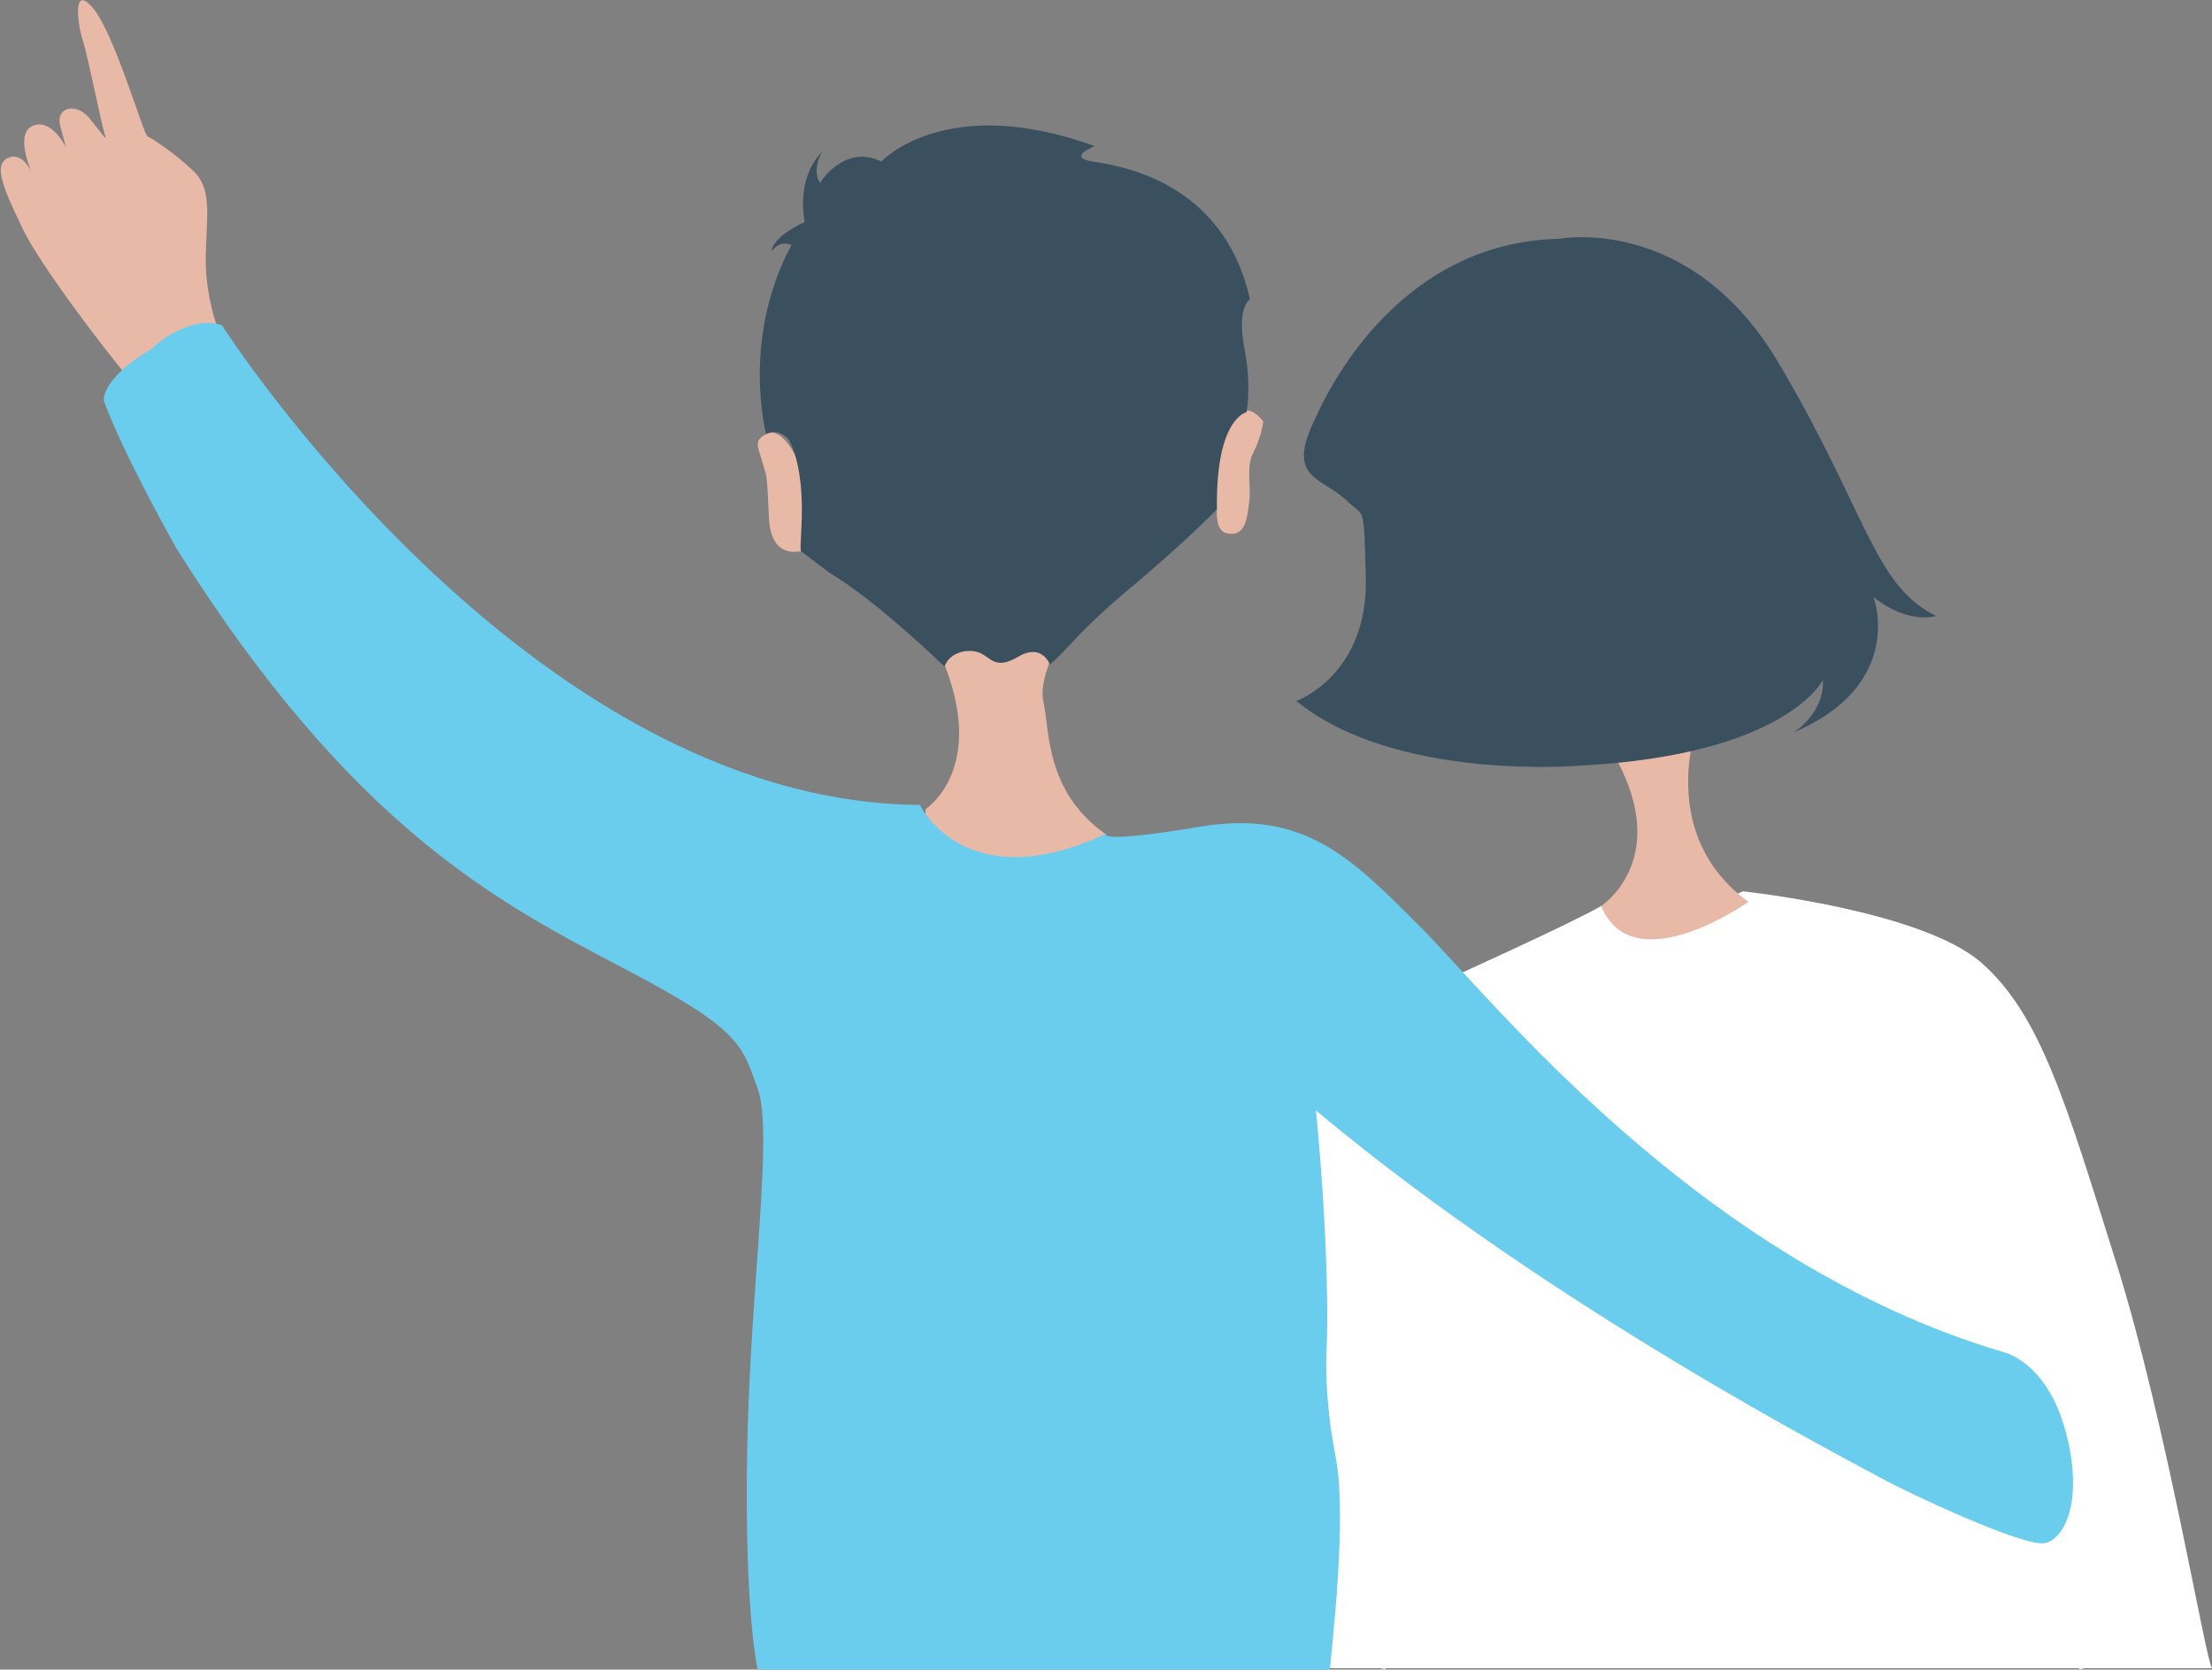 <?xml version="1.0" encoding="utf-8"?>
<!-- Generator: Adobe Illustrator 21.1.0, SVG Export Plug-In . SVG Version: 6.00 Build 0)  -->
<svg version="1.1" id="Calque_1" xmlns="http://www.w3.org/2000/svg" xmlns:xlink="http://www.w3.org/1999/xlink" x="0px" y="0px"
	 viewBox="0 0 315 237.7" style="enable-background:new 0 0 315 237.7;" xml:space="preserve">
<rect x="0" y="0" width="315" height="237.7" fill="#808080" stroke="none"/>
<style type="text/css">
	.st0{fill:#E9B9A8;}
	.st1{fill:#3B505F;}
	.st2{fill:#FFFFFF;}
	.st3{fill:none;stroke:#FFFFFF;stroke-width:0.627;stroke-miterlimit:10;}
	.st4{fill:#6ACDEE;}
</style>
<g>
	<path class="st0" d="M31.3,47.6c0,0-2-4.9-2-10.5s1.1-10-1.7-12.7s-6-4.7-6.6-5c-0.6-0.3-4.7-14.7-7.8-18.3s-2,3-1.4,4.7
		c0.6,1.7,2.7,12.1,3.1,13.3c0.5,1.3-0.3,0-2.2-2.3S7.8,15.3,8.6,18l0.8,3c0,0-2-4.2-4.7-3.1s-0.2,6.6-0.2,6.6s-1.3-3-3.4-2
		s-0.6,4.4,2.2,10.2s14.4,20.7,15.5,21.6S31.3,47.6,31.3,47.6"/>
	<path class="st0" d="M131.8,115.2c0,0,9.1-5.8,2.2-21.8l2.7-7.7l11.9,1.7l3,2.7c0,0-3.9,6-3,9.9s0.2,12.7,8.9,18.8l-10.8,7.8
		l-9.1-1.7l-4.9-3.8l-0.9-5.2V115.2z"/>
	<path class="st0" d="M174.9,61.1c0,0,1.7-5.2,5-1.1c0,0-0.3,2.3-1.4,4.4c-1.1,2-0.3,4.7-0.6,7s-0.5,5.2-3.3,4.5
		c-1.6-0.4-1.3-3.4-1.3-3.4L115,78.2c0,0-5.2,2.3-5.5-4.5c-0.3-6.9-0.3-5.6-0.9-7.8c-0.6-2.2-1.4-3.1,0.5-4.1s3.6,2,4.2,3.1
		C113.9,66,174.9,61.1,174.9,61.1"/>
	<path class="st1" d="M125.5,23c0,0,9.1-9.9,30.4-2.2c0,0-4.1,1.6-0.3,2.2c3.8,0.6,18.6,2.7,22.4,19.6c0,0-1.9,1.1-0.8,6.9
		c1.1,5.8,0.3,9.2,0.3,9.2s-4.4,0.8-4.2,13.8c0,0-4.2,4.4-12.2,11.1c-8,6.7-8.9,8.8-11.6,11c0,0-1.1-3.1-4.5-1.1
		c-3.4,2-3.9,0-5.6-0.6s-4.2,0-4.9,2c0,0-9.7-9.4-16.3-13.3c0,0-3.6-2.7-4.1-3.1s1.3-9.7-1.7-15.8c0,0-1.4-1.9-3.3-0.9
		c0,0-3.6-13.5,3.6-26.9c0,0-1.6-0.9-2.8,0.9c0,0-0.2-1.9,4.7-4.2c0,0-1.4-6.1,2.5-10c0,0-1.6,2.5-0.3,4.5
		C116.7,26,120.3,20.4,125.5,23"/>
	<path class="st2" d="M183.8,237.6c0,0,1.6-80.1,2.2-82.3c0.6-2.2,20.4-16,20.4-16s17.9-8.1,21.6-10.3c0,0,6,4.6,20.2-2.1
		c0,0,25.5,2.7,34,10.2s12.1,20.3,19.2,42.8c7.1,22.6,12.7,56.6,13.6,57.6H183.8z"/>
	<line class="st3" x1="204.3" y1="178.5" x2="197" y2="237.6"/>
	<path class="st3" d="M277,168.5c0,0,16.1,45.7,19.4,69.1"/>
	<path class="st0" d="M228,129c0,0,9.9-6.4,2.3-20.7l-2.8-5.6l14.1,0.8c0,0-5.6,15.5,7.4,24.9C249,128.4,232.6,140,228,129"/>
	<path class="st1" d="M222.1,34c0,0,18.6-3.6,31.2,17.7s13.5,31.6,22.4,36c0,0-3.9,1.3-8.9-2.7c0,0,4.7,12.4-11.4,19.3
		c0,0,4.4-2.7,4.2-7.5c0,0-5.2,10.7-34.6,12.2c0,0-26.3,2.3-40.4-9.2c0,0,10.2-3.6,9.9-17.5c-0.3-10.8-0.1-8.5-2.8-11.1
		c-3.5-3.3-8.6-3-4.5-11.4C191,51.2,201.7,34.4,222.1,34"/>
	<path class="st4" d="M31.6,46.3c0,0,43.4,67.9,99.4,68.3c0,0,6.4,13.5,26.5,4.1c0,0-1.6,1.5,13.4-1s21.7,4.6,31.5,14.4
		c9.8,9.8,39.5,47.6,82.9,60.4c0,0,6.1,1.3,8.8,11.1s0,15.5-2.9,16.1c-2.9,0.6-19-6.9-23.2-9.2c-4.2-2.3-47.2-24.4-80.6-52.4
		c0,0,2.1,20.5,1.5,34.7c0,0-0.4,5.8,1.3,14.6s-0.6,27.2-0.8,30.3h-81.5c0,0-1.9-7.9-1.5-31.1c0.4-23.2,3.8-45.3,1.5-51.6
		c-2.3-6.3-2.3-8.4-19.4-17.3c-17.1-9-38.2-19.6-63.3-59.5c0,0-7.5-13.2-10.4-21.1c0,0-0.6-3.1,6.9-7.5C21.6,49.5,27,44.7,31.6,46.3
		"/>
</g>
</svg>
